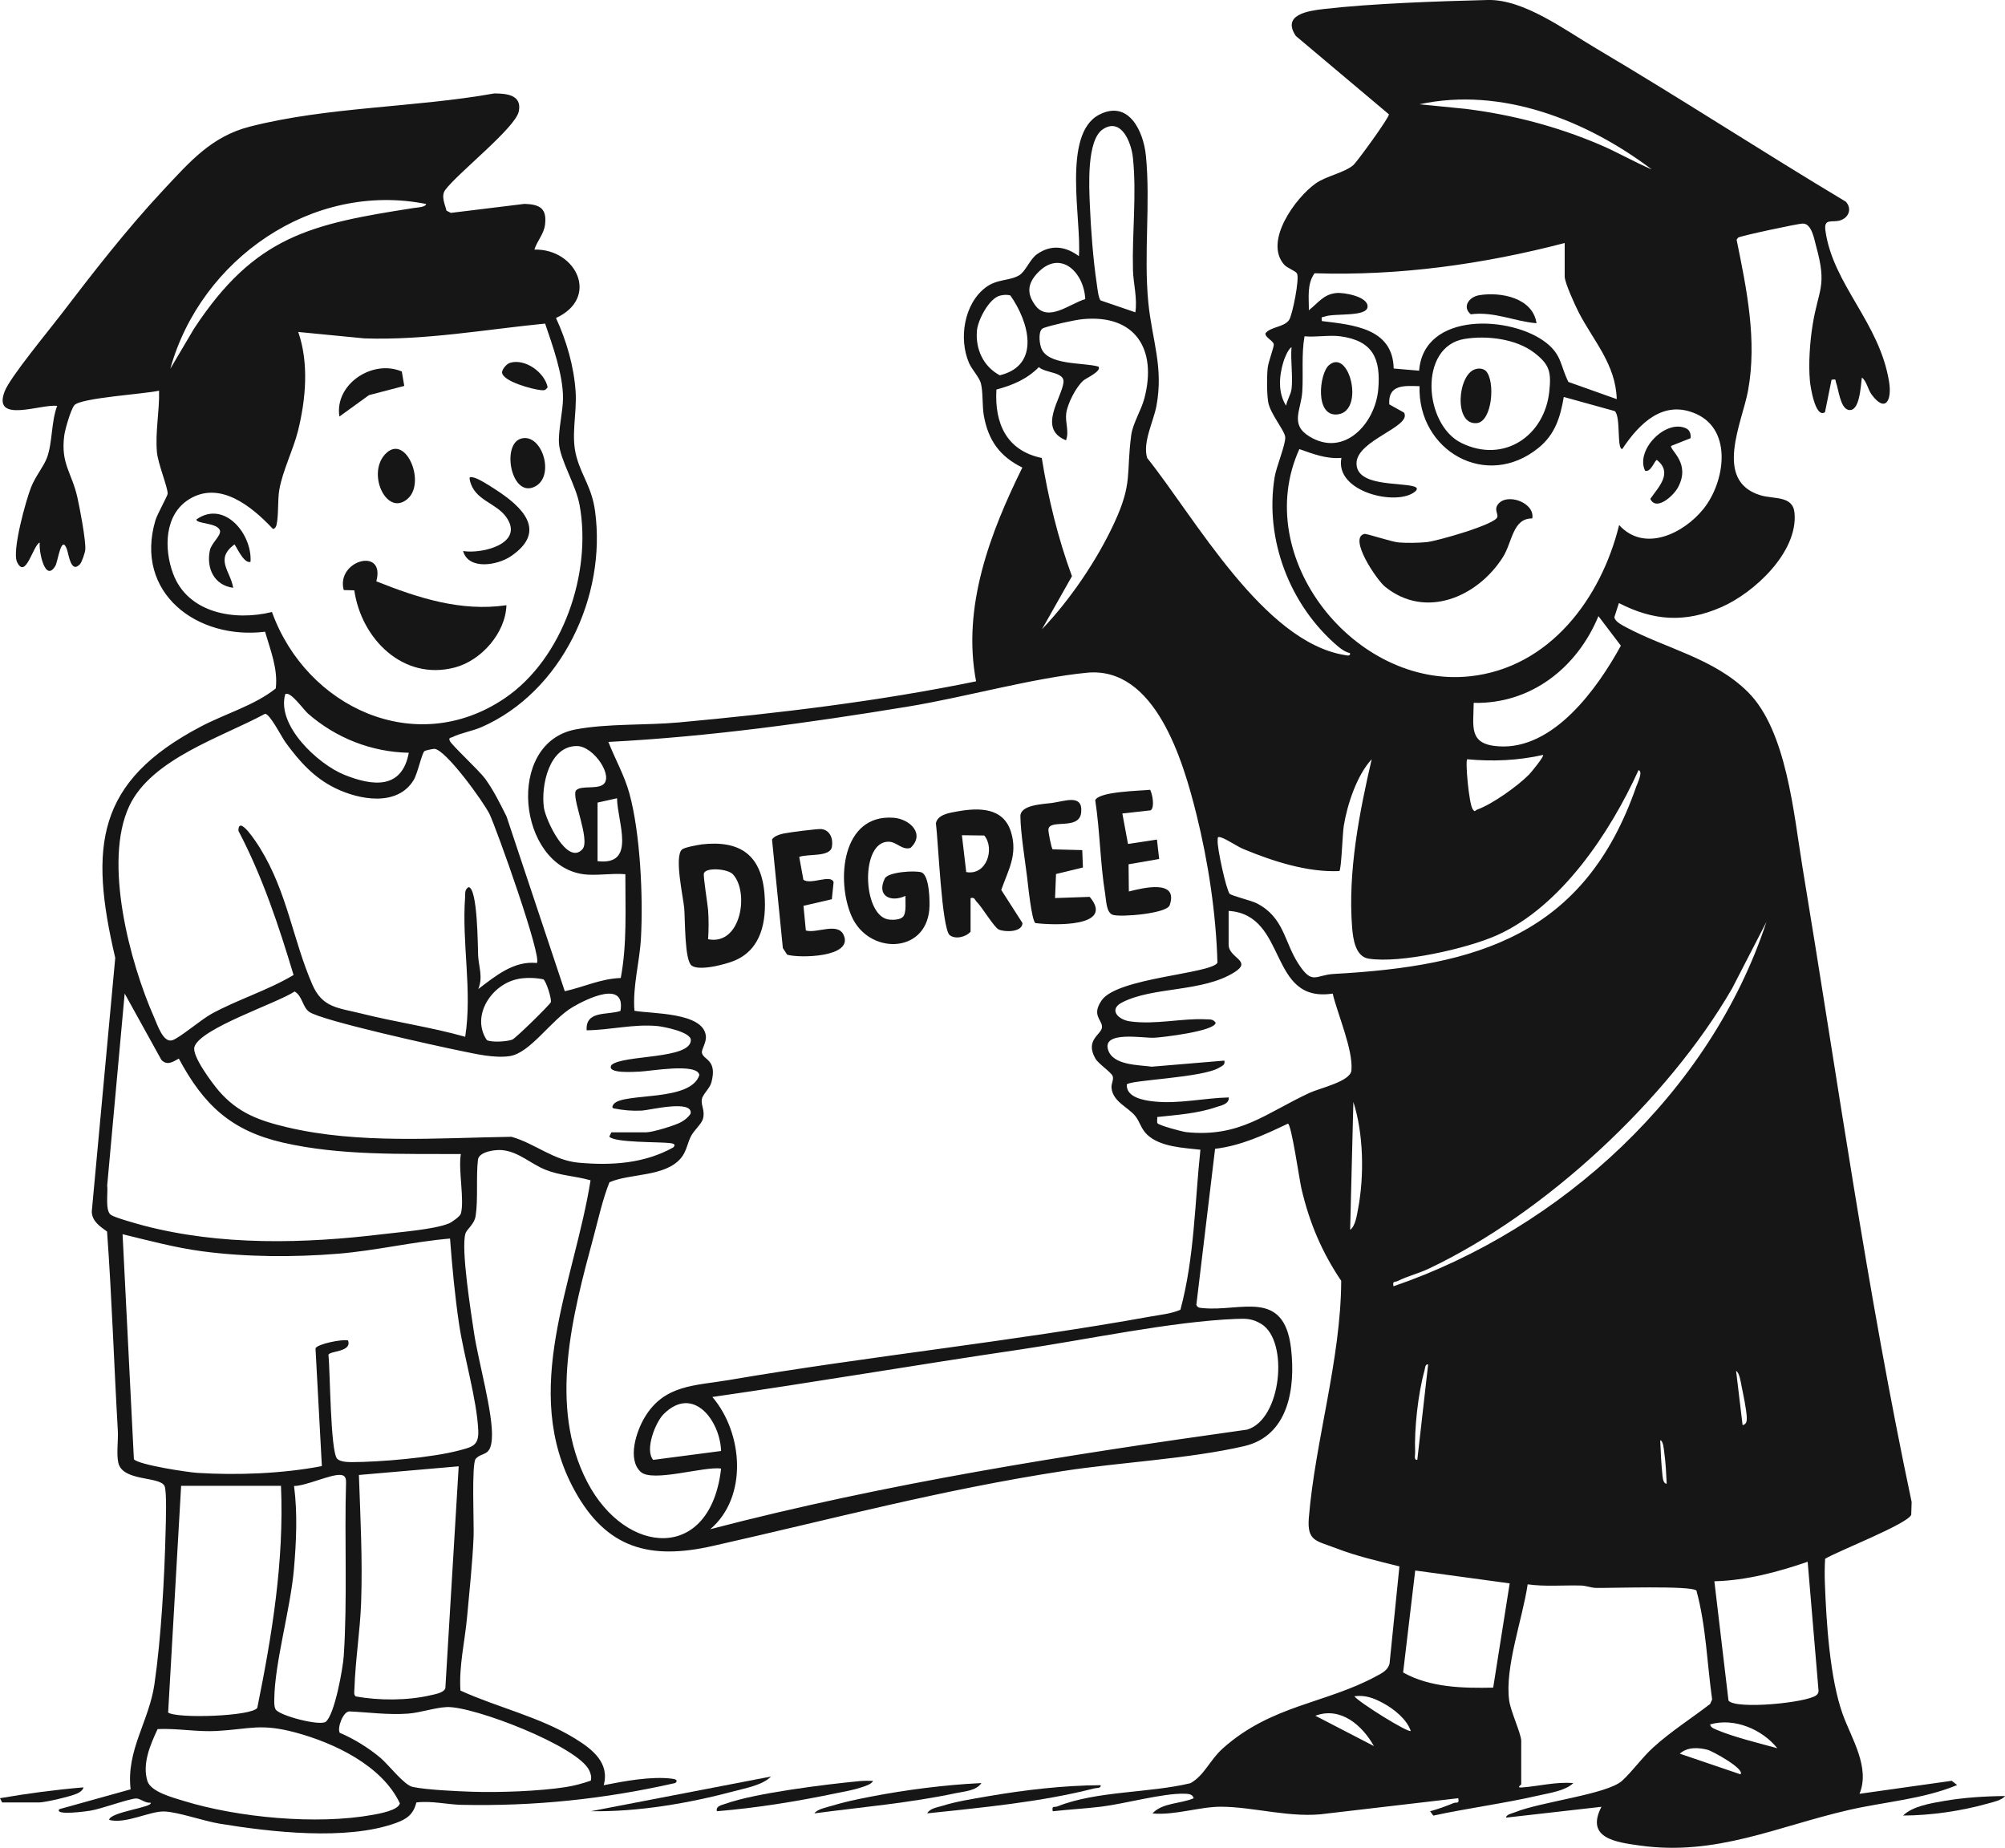 <?xml version="1.0" encoding="UTF-8"?>
<svg id="Layer_2" data-name="Layer 2" xmlns="http://www.w3.org/2000/svg" viewBox="0 0 286.92 264.41">
  <defs>
    <style>
      .cls-1 {
        fill: #161616;
      }
    </style>
  </defs>
  <g id="illustrations">
    <g>
      <path class="cls-1" d="M83.49,125.09c-9.39-1.26-11.23-18.77-1.16-20.71,4.53-.87,10.14-.58,14.81-1.01,14.24-1.31,28.55-3.01,42.54-5.88-2.03-10.65,1.99-21.2,6.62-30.59-3.24-1.58-4.9-3.93-5.52-7.48-.23-1.32-.09-3.29-.41-4.56-.21-.85-1.32-2.02-1.71-2.94-1.48-3.46-.71-8.45,2.39-10.79,1.66-1.25,3.4-.91,4.78-1.73.96-.57,1.52-2.28,2.56-3.02,2.02-1.44,4.11-1.14,6,.27.43-4.95-2.47-17.44,2.89-20.23,4.22-2.2,6.35,2.33,6.7,5.84.68,6.83-.33,14.11.35,21.06.53,5.34,2.21,9.22,1.15,14.81-.43,2.23-1.99,5.17-1.32,7.4,6.82,8.51,16.62,26.32,28.28,28.2.32.05.83.21.75-.28-.62-.13-1.22-.54-1.7-.94-6.89-5.83-10.56-15.31-9.08-24.28.24-1.44,1.57-4.62,1.51-5.67-.06-.95-2.16-3.35-2.44-5.04-.2-1.2-.2-3.65-.07-4.89.09-.85.93-3.02.87-3.37-.1-.54-1.31-1-1.18-1.59.81-.95,2.69-.85,3.38-1.9.48-.73,1.52-5.97,1.12-6.64-.24-.4-1.38-.75-1.84-1.27-2.93-3.35,1.64-9.56,4.5-11.6,1.53-1.09,4.14-1.53,5.42-2.65.52-.46,5.15-6.82,5.08-7.25l-13.32-11.21c-2.04-3.03,1.7-3.59,3.92-3.85C196.35.49,205.77.18,212.89,0c5.16-.13,11.03,4.28,15.47,6.9,12.04,7.11,23.77,14.77,35.77,21.95.92.98.46,2.28-.78,2.68-1.16.37-2.38-.37-2.13,1.46,1.08,7.75,7.74,13.13,9.11,21.63.43,2.64-.5,4.51-2.48,1.86-.56-.75-.71-1.92-1.41-2.46-.17,1.04-.27,5.06-1.96,4.62-1.13-.29-1.39-2.95-1.73-3.88-.16-.43.11-.53-.65-.43l-.94,4.65c-1.39.94-2.09-3.69-2.16-4.5-.22-2.42,0-5.57.39-7.98.83-5.17,2.11-5.47.51-11.24-.29-1.06-.64-3.32-1.95-3.27-.76.03-8.82,1.75-9.22,2.01l-.22.29c1.44,7.06,2.96,14.39,1.64,21.6-.84,4.58-4.99,12.89,1.75,14.97,1.95.6,4.67.01,4.9,2.54.51,5.58-5.73,11.39-10.44,13.46-5.18,2.28-9.7,2-14.69-.57l-.65,2.01c.06.63,1.12,1.16,1.67,1.45,5.66,3.04,12.55,4.42,17.43,9.26,5.57,5.53,6.57,17.51,7.82,25.08,5.02,30.32,9.25,60.75,15.62,90.83l-.06,1.82c-.44,1.29-10.72,5.3-12.32,6.3-.07,1.12-.08,2.25-.04,3.37.2,5.58.7,13.7,2.55,18.86,1.25,3.48,3.97,7.6,2.41,11.4l13.2-1.86.77.61c-4.94,2.04-10.35,2.38-15.52,3.57-10.27,2.36-18.98,6.62-29.91,5.08-3.44-.48-7.79-1.05-5.47-5.54l-13.65,1.55c0-.44.88-.61,1.25-.76,3.69-1.51,13.21-2.57,15.35-4.51,1.46-1.32,2.9-3.37,4.5-4.81,2.52-2.28,5.42-4.12,8.1-6.18l.29-.65c-.73-5.18-.87-10.55-2.25-15.59-.86-.73-12.23-.33-14.37-.37-.73-.02-1.41-.32-2.15-.34-2.54-.07-5.1.18-7.63-.17-.7,4.84-3.31,11.91-2.64,16.65.21,1.51,1.72,4.77,1.72,5.73v6.21c0,.13-.82.55.16.47,2.42-.19,4.84-.83,7.29-.62-1.11,1.09-3.34,1.4-4.91,1.76-4.99,1.15-10.11,1.81-15.12,2.89l-.46-.62c1.13-.31,2.27-.72,3.35-1.17.46-.19.85.19.68-.7l-18.76,2.19c-5.01.76-10.48-.97-15.22-.97-3.07,0-6.61,1.26-9.78.96,1.39-1.54,4.04-1.37,5.9-2.17-.17-.66-.85-.63-1.39-.65-3.03-.08-8.48,1.44-11.84,1.85-2.31.28-4.63.4-6.94.66-.16-.88.21-.51.68-.7,5.61-2.24,13.15-1.89,19.04-3.32,2.02-1.16,2.72-3.28,4.63-4.99,6.98-6.22,14.72-6.39,21.95-10.32.8-.43,1.68-.84,1.9-1.82l1.41-13.89c-2.98-.74-6.19-1.48-9.05-2.59s-4.19-.97-3.91-4.39c.9-10.95,4.58-22.62,4.63-33.88-2.78-4.13-4.55-8.3-5.7-13.23-.26-1.1-1.44-9.27-1.93-9.26-3.33,1.59-6.7,3.16-10.42,3.6l-2.68,22.33c.18.47.59.43,1,.47,5.39.51,11.55-2.81,12.55,5.76.66,5.68-.35,12.53-6.73,13.99-7.94,1.83-17.67,2.29-25.92,3.56-17.5,2.69-33.05,6.88-50.11,10.72-8.95,2.02-15.19.42-19.78-7.97-7.83-14.31-.02-29.76,2.3-44.35-2.19-.63-4.27-.65-6.42-1.5-2.11-.83-3.84-2.58-6.21-2.82-1-.1-3.28.21-3.48,1.33-.29,2.47.03,5.68-.33,8.05-.19,1.27-1.27,1.9-1.47,2.57-.65,2.23.81,11.32,1.23,14.16.59,4.02,2.79,11.64,2.56,15.15-.17,2.67-1.38,1.88-2.31,2.9-.63.7-.23,9.38-.31,11.17-.16,3.8-.59,7.69-.93,11.48-.32,3.51-1.18,6.97-.95,10.52,5.38,2.45,11.38,3.76,16.44,6.89,2.43,1.5,4.94,3.45,4.06,6.65,2.94-.58,6.81-1.31,9.78-.93.43.05.96.21.46.62-10.17,2.3-20.14,3.34-30.58,3.12-2.02-.04-4.33-.61-6.47-.34-.43,1.73-1.37,2.38-2.99,2.96-7.05,2.53-17.89,1.27-25.19.07-2.25-.37-5.95-1.68-7.89-1.74-2.09-.07-5.47,1.82-7.89,1.21.05-1.15,6.56-1.84,5.9-2.48-.73.12-1.39-.58-2.01-.59-.93-.02-5.01,1.5-6.61,1.75-.39.06-5.17.75-4.41-.22l10.2-2.84c-.65-5.6,2.63-9.69,3.41-15.05.96-6.58,1.44-15.29,1.6-21.98.03-1.17.19-5.67-.16-6.38-.7-1.42-6-.6-6.61-3.32-.29-1.3.01-3.17-.07-4.59-.55-9.47-.85-18.99-1.54-28.49-.99-.72-2.15-1.46-2.19-2.85l3.36-36.31c-3.74-15.94-2.73-25.24,12.27-33.11,3.5-1.84,7.67-3.02,10.7-5.44.34-2.78-.77-5.5-1.53-8.12-9.72,1.21-18.76-5.56-15.69-15.94.27-.9,1.74-3.49,1.75-3.8.04-.86-1.38-4.31-1.53-5.91-.27-2.96.38-5.89.3-8.84-1.88.46-11.23,1.02-12.12,2.08-.52.63-1.34,3.48-1.45,4.36-.52,4.03,1.08,5.26,1.88,8.82.34,1.51,1.24,6.2,1.13,7.51-.04.43-.49,1.77-.76,2.06-1.31,1.39-1.6-1.41-1.88-2.17-.8-2.16-1.27,1.78-1.63,2.39-1.48,2.53-2.41-2.14-2.24-3.32-.95.32-2.01,5.38-3.25,2.79-.76-1.57,1.27-8.84,2.01-10.71.61-1.55,1.82-2.98,2.28-4.24.79-2.16.59-5.15,1.45-7.39-2.23-.33-9.33,2.62-7.51-2.09.79-2.04,6.32-8.7,8.01-10.92,4.63-6.06,9.49-12.32,14.7-17.89,3.76-4.01,6.86-7.65,12.36-9.06,11.12-2.85,23.65-2.72,34.99-4.75,1.8,0,3.99.22,3.51,2.57s-8.72,8.81-10.52,11.23c-.65.89-.05,2.02.17,2.97l.63.32,10.55-1.29c2.19.08,3.19.64,2.93,2.94-.16,1.38-1.14,2.36-1.53,3.6,6.01-.13,9.39,6.9,3.09,9.79,1.5,3.22,2.58,6.97,2.81,10.53.21,3.27-.74,6.37.16,9.46.81,2.81,2.16,4.29,2.62,7.62,1.68,12.21-4.77,25.89-16.24,30.93-1.31.57-3.06.86-4.16,1.43-.21.11-.6.03-.39.53.26.62,4.16,4.18,5.09,5.46,1.2,1.65,2.11,3.53,3.03,5.35l8.34,25.02c2.68-.58,5.15-1.8,8.01-1.89.92-4.9.64-9.88.66-14.85-1.9-.18-4.2.25-6.05,0ZM236.34,24.22c-9.27-6.99-21.46-11.84-33.21-9.3l6.63.66c6.63.83,12.98,2.49,19.11,5.09,2.54,1.08,4.93,2.47,7.46,3.56ZM162.47,44.7c.31-2.01-.29-4.17-.34-6.05-.14-5.22.55-10.89-.01-16.1-.23-2.16-1.65-5.79-4.29-4.06-2.35,1.54-1.98,8.25-1.87,10.84.13,3.3.48,7.9.97,11.14.09.59.25,2.24.58,2.52l4.97,1.7ZM60.99,29.19c-16.31-3.26-32.28,7.92-36.62,23.58l3.4-5.75c8.73-13.27,16.67-14.96,31.46-17.26.41-.06,1.68-.11,1.75-.57ZM223.92,34.77c-11.66,3.04-23.7,4.72-35.8,4.33-1.12,1.54-.8,3.51-.82,5.29,1.31-1.02,2.08-2.27,3.91-2.46,1.11-.12,4.63.52,4.49,1.99s-4.75.86-6.11,1.37c-.43.16-.53-.1-.43.65,4.48.55,10.16,1.01,10.28,6.79l3.64.31c.66-8.54,13.29-7.87,18.19-3.99,2.25,1.78,2,3.25,3.17,5.6l6.92,2.46c-.15-5.01-3.34-8.33-5.44-12.41-.5-.96-2.01-4.26-2.01-5.13v-4.81ZM155.3,42.8c-.16-3.83-3.6-7.27-6.91-3.65-1.36,1.49-1.45,2.89-.25,4.53,1.84,2.52,4.98-.26,7.17-.88ZM143.14,42.29c-1.59.36-3.22,3.52-3.34,5.04-.22,2.65.93,5.12,3.27,6.37,5.96-1.44,4.12-7.75,1.51-11.43-.48-.13-.96-.09-1.43.02ZM149.13,90.02c4.03-4.23,7.89-9.91,10.35-15.25,2.63-5.7,1.66-6.92,2.4-12.5.22-1.67,1.43-3.56,1.88-5.26,1.85-7.01-1.27-12.08-8.85-11.34-1.21.12-4.42.85-5.57,1.26-.81.29-.61,2.01-.38,2.75.83,2.67,6.09,2.14,8.24,2.78.47.67-1.76,1.63-2.18,2-1.05.93-2.27,3.32-2.44,4.69s.45,2.55-.03,3.85c-4.13-1.65-.61-6.02-.36-8.3.16-1.5-2.57-1.29-3.53-2.17-1.7,1.73-3.76,2.59-6.07,3.21-.29,4.85,1.46,8.75,6.49,9.79.92,5.72,2.31,11.48,4.32,16.92l-4.27,7.55ZM78.01,46.3c-8.61.85-17.17,2.41-25.86,2.12l-9.47-.92c1.54,4.45,1.09,9.58-.02,14.09-.69,2.79-2.2,5.7-2.69,8.48-.26,1.48-.07,3.78-.43,5.16-.05.18-.38.65-.58.35-2.94-3.12-7.51-6.86-11.9-4.14-3.55,2.2-3.6,7.06-2.31,10.59,2.1,5.73,8.83,6.86,14.17,5.54,4.9,13.63,20.58,21,33.34,12.32,8.31-5.65,12.46-17.91,10.68-27.63-.52-2.87-2.81-6.47-2.95-8.85-.11-1.87.57-4.56.58-6.44,0-3.4-1.47-7.46-2.56-10.66ZM191.8,48.12c-1.57-.21-3.51.15-5.12,0-.46,2.62-.16,5.27-.32,7.91s-1.83,4.69,1.03,6.43c4.96,3.03,9.41-1.85,9.84-6.74.38-4.39-.75-6.97-5.43-7.6ZM209.56,48.5c-6.6,1.1-5.81,12.23-.44,14.88,6.06,2.98,11.92-.98,12.59-7.39.29-2.77.04-3.83-2.16-5.52-2.6-2-6.81-2.5-9.99-1.97ZM184.82,55.72c.22-1.88-.16-4.12,0-6.05-.5.31-.99,1.55-1.16,2.1-.61,2.04-.82,4.37.38,6.28.11-.7.7-1.68.77-2.33ZM203.13,55.26c-2.17-.07-4.52-.27-4.32,2.6l2.11,1.18c1.17,2.03-6.78,3.92-6.8,7.25s6.09,2.7,8.19,3.31c.42.12.65.34.21.72-2.55,2.18-11.55.11-10.56-4.8-2.13.18-4.06-.57-6.02-1.26-7.04,15.52,7.96,34.27,24.41,32.51,11.43-1.22,18.78-11.18,21.35-21.64,3.62,3.98,9.26,1.2,12.09-2.34,3.01-3.76,4.21-11.17-1.03-13.55-4.73-2.14-8.19,1.37-10.61,5.01-.82.04-.18-4.65-1.08-5.43l-7.29-2.02c-.49,2.9-1.25,5.36-3.6,7.27-7.47,6.1-17.32.42-17.04-8.82ZM210.89,100.57c-.03,3.44-.78,5.93,3.56,6.22,7.88.53,14.16-8.31,17.5-14.4l-3.21-4.23c-3.05,7.38-9.66,12.6-17.85,12.41ZM174.22,137.76c-.2-7.03-1.31-14.41-3.01-21.25-1.89-7.58-5.86-21.21-15.68-20.25-7.78.76-17.52,3.52-25.58,4.84-14.19,2.33-28.51,4.32-42.89,5.06.97,2.48,2.3,4.78,3.01,7.38,1.56,5.69,1.98,14.81,1.65,20.72-.19,3.46-1.21,6.88-.93,10.37,2.42.45,9.88.18,10.22,3.61.1.95-.66,1.92-.56,2.41.21,1.05,2.23.93,1.35,4.24-.22.83-1.24,1.69-1.36,2.39-.16.93.52,1.66.13,2.89-.22.67-1.26,1.59-1.67,2.37-.56,1.06-.63,2.2-1.47,3.19-2.3,2.7-7.27,2.14-10.22,3.44-.98,2.47-1.55,5.12-2.24,7.69-3.01,11.15-6.57,24.37-.93,35.2,5.52,10.61,17.65,11.44,19.15-1.93-2.44-.35-9.81,2.02-11.5.48-1.97-1.8-.61-5.87.58-7.83,2.82-4.68,7.18-4.49,12.06-5.32,20.05-3.42,40.41-5.48,60.42-9.1,1.4-.25,2.85-.38,4.17-.95,2.01-7.45,2.05-15.28,2.86-22.9-2.41-.28-5.76-.38-7.62-2.16-.89-.85-1.02-1.8-1.69-2.65-1.01-1.28-3.24-2.05-3.41-4.06-.05-.59.36-1.18.16-1.67-.23-.58-2.02-1.73-2.47-2.51-1.53-2.69.89-3.42.95-4.48s-1.57-1.68-.03-3.87c2.26-3.22,15.55-3.76,16.54-5.34ZM58.5,107.71c-5.33-.1-10.43-2.11-14.42-5.6-.7-.62-2.53-3.28-3.26-2.78-1.28,4.47,4.67,10.01,8.47,11.54,4.04,1.62,8.23,2.12,9.21-3.16ZM60.75,107.47c-.38.26-.97,3.2-1.57,4.17-2.35,3.82-7.78,2.81-11.19,1.14-3.06-1.49-5.16-3.85-7.12-6.54-.55-.75-2.27-4.16-2.95-4.1-6.18,3.35-16.23,6.42-19.42,13.19-3.75,7.98.08,22.39,3.54,30.21.5,1.13,1.32,3.73,2.64,3.3,1.04-.34,4.07-2.93,5.57-3.76,3.77-2.07,8.04-3.35,11.76-5.57-2.12-7.06-4.46-14.1-7.89-20.63-.01-2.39,2.6,1.68,3.1,2.49,3.9,6.32,4.68,13.08,7.48,19.52,1.45,3.34,3.72,3.31,7.03,4.14,4.9,1.23,9.97,1.94,14.84,3.32,1.04-6.63-.51-13.38-.01-20.03.04-.56-.09-1,.48-1.38,1.32.04,1.33,8.61,1.38,9.78.08,1.62.73,3.09.02,4.8,2.46-1.86,5.07-4.07,8.38-3.73.81-.78-5.8-19.32-6.77-21.31-.86-1.75-6.29-9.28-7.9-9.33-.19,0-1.27.22-1.39.31ZM82.47,113.06c.73-.68,2.77-.13,3.76-.75,1.71-1.06-1.22-5.55-3.67-5.56-3.98-.02-5.16,5.65-4.73,8.79.25,1.82,3.36,8.36,5.51,5.98,1.22-1.34-1.72-7.67-.87-8.46ZM220.82,108.02c-3.6.81-7.21.96-10.86.62-.3.3.26,6.4.78,7.14.36.51.33.18.66.06,2.2-.8,5.75-3.34,7.41-5.01.23-.23,2.21-2.62,2-2.8ZM234.48,110.19c-4.04,8.9-11.08,19.53-20.28,23.64-4.25,1.9-13.83,4.06-18.35,3.34-1.9-.3-2.23-2.85-2.36-4.47-.62-7.96,1.02-16.36,2.8-24.06-2.11,2.27-3.49,6.45-3.99,9.51-.19,1.13-.34,6.28-.64,6.49-4.54.2-9.47-1.39-13.67-3.13-1-.41-2.44-1.44-3.28-1.69-.58-.17-.42.1-.46.46-.11.9,1.21,7.01,1.71,7.6.25.3,3.06.95,3.9,1.38,3.91,2.03,3.89,5.48,5.94,8.64,2.01,3.1,2.43,1.61,5.06,1.46,20.56-1.12,35.91-5.54,43.3-26.84.16-.45,1.01-2.13.31-2.33ZM85.51,114.84v8.38c5.65.68,2.82-5.63,2.79-9l-2.79.62ZM175.82,130.36v4.81c0,1.94,3.46,2.29.84,3.94-4.6,2.91-11.71,2.03-16.13,4.35-1.9,1-.53,2.46,1.2,2.69,3.67.5,7.46-.48,10.84-.3.56.03,1.02-.06,1.39.49-.05,1.2-7.63,2.1-8.84,2.15-1.53.07-7.42-1.03-6.55,1.73.71,2.25,4.39,2.14,6.24,2.41l10.4-.87c.13.62-.29.73-.71.99-2.3,1.47-12.81,1.78-13.25,2.42-.12,1.86,2.44,2.29,3.92,2.44,3.52.37,7.15-.5,10.67-.58.07.99-1.17,1.16-1.86,1.4-2.64.91-5.62,1.1-8.38,1.4.04.28-.08.69.04.89.19.31,3.52,1.21,4.16,1.28,7.66.77,11.29-2.7,17.63-5.64,1.43-.66,5.82-1.62,5.96-3.19.27-2.95-1.98-8.04-2.68-11-9.31,1.42-6.36-11.26-14.86-11.83ZM199.41,184.05c24.02-8.21,45.37-27.8,53.37-52.14l-4.91,9.52c-9.21,15.93-26.75,32.21-43.39,40.09-1.43.68-3.04,1.07-4.45,1.77-.44.22-.78-.07-.62.76ZM74.25,140.06c-3.84.66-6.93,5.28-4.58,8.77.71.35,2.88.22,3.65-.08.49-.2,5.36-4.98,5.5-5.34.16-.42-.65-3.03-1.07-3.28-1.07-.24-2.43-.26-3.5-.08ZM87.52,162.02h4.97c.87,0,4.19-.99,5.03-1.49.51-.3.99-.67,1.31-1.19.36-2.06-5.93-.48-6.96-.43-1.41.07-2.65-.04-4.03-.31-.34-.07-.19-.41-.01-.63,1.4-1.68,11.02-.25,12.25-4.15-.29-1.78-7.13-.53-8.51-.49-.69.02-4.9.37-4.06-.95,1.69-1.48,11.35-.78,11.35-3.56,0-1.16-3.87-1.92-4.83-2.01-3.39-.31-6.7.58-10.08.61-.18-2.88,2.97-2.13,4.84-2.77.76-4.46-4.79-1.75-6.79-.58-3.13,1.82-6.1,6.63-9.09,7.05-2.19.31-4.8-.31-6.96-.75-3.26-.66-20.05-4.35-21.72-5.6-.98-.74-.95-2.26-2.07-2.9-2.5,1.68-13.55,5.27-14.34,7.94-.38,1.28,2.57,5.21,3.51,6.3,2.74,3.15,5.74,4.23,9.72,5.18,10.34,2.45,21.6,1.52,32.15,1.37,3.41.97,5.99,3.39,9.64,3.71,4.69.42,9.36.12,13.51-2.19.44-.45-.03-.56-.46-.62-1.5-.19-7.98-.03-8.7-.93l.31-.62ZM65.95,173.66c.54-1.92-.4-6.32,0-8.53-8.4-.05-17.29.25-25.51-1.65-7.41-1.71-11.32-5.42-14.85-12.01-.84.47-1.68,1.05-2.5.18l-5.25-9.49-2.5,27.45c.14,1-.34,3.65.54,4.23.61.41,3.7,1.26,4.62,1.51,11.11,2.92,23.06,2.61,34.39,1.23,2.44-.3,7.25-.66,9.34-1.52.46-.19,1.61-1.02,1.71-1.39ZM193.2,175.98c.76-.51.98-2.15,1.15-3.04.89-4.71.78-10.72-.68-15.27l-.46,18.31ZM64.4,177.22c-5.35.46-10.63,1.73-15.99,2.17-6.34.52-13.21.49-19.5-.35-3.83-.51-7.63-1.53-11.37-2.44l1.62,32.2c.69.8,7.67,1.86,9.07,1.95,5.7.36,12.24.11,17.83-.97l-.91-16.83c.15-.62,3.9-1.39,4.66-1.14.57,1.69-2.66,1.45-2.81,2.06.25,2.16.27,13.83,1.25,14.86.41.43,1.44.48,2.03.48,4.06,0,11.55-.64,15.42-1.67,1.87-.5,2.83-.67,2.74-2.84-.19-4.44-2.06-10.6-2.75-15.27-.6-4.04-.98-8.14-1.29-12.21ZM101.64,218.81c25.22-6.58,51.01-10.63,76.83-14.25,4.94-1.46,5.99-12.68,2.04-15.11-1.28-.78-2.14-.79-3.61-.73-9.26.36-21.52,3-30.99,4.39-14.67,2.16-29.29,4.67-43.97,6.78,4.39,5.13,5.13,14.31-.31,18.93ZM202.82,208.88l1.55-13.65c-.45-.07-.43.55-.52.87-.91,3.25-1.48,8.34-1.34,11.7.02.38-.23,1.15.31,1.08ZM249.37,203.92c.55-.13.61-.55.6-1.04-.02-1.08-.51-3.39-.75-4.56-.11-.55-.29-1.9-.78-2.16l.93,7.76ZM103.19,207.63c-.14-4.34-3.99-9.52-8.23-5.28-1.15,1.15-2.73,5.08-1.49,6.54l9.71-1.27ZM238.51,212.29c-.07-1.42-.15-3.06-.35-4.46-.06-.39-.13-1.69-.58-1.74.07,1.67.15,3.44.33,5.09.03.3.14,1.17.59,1.11ZM65.64,209.81l-14.28,1.24c.21,6.02.53,12.11.32,18.17-.14,4.11-.83,8.31-.96,12.41-.01.37-.14.88.2,1.11,3.32.6,7.39.6,10.7-.17.65-.15,1.88-.35,2.11-1l1.91-31.76ZM46.63,246.35c1.27-1.06,2.44-7.61,2.56-9.39.54-8.12.09-16.68.33-24.84.01-.61-.13-1.03-.79-1.08-1.43-.1-4.92,1.57-6.65,1.59.51,3.93.32,7.97-.02,11.92-.5,5.73-2.76,13.37-2.81,18.62,0,.48-.04.95.18,1.4.43.89,6.39,2.46,7.21,1.78ZM40.2,212.6h-14.28s-1.86,32.44-1.86,32.44c1.23.9,11.99.55,12.76-.67,2.12-10.45,3.85-21.04,3.39-31.77ZM245.33,226.26l2.02,17.07c1.01,1.32,11.28.31,12.58-.77.2-.17.3-.35.31-.62l-1.56-18.47c-4.28,1.47-8.81,2.68-13.34,2.79ZM213.68,241.47l2.36-14.91-13.52-1.84-1.73,14.59c3.87,2.17,8.56,2.26,12.9,2.17ZM201.88,247.67c-.56-1.67-2.43-3.16-3.94-3.97-1.35-.73-2.55-1.19-4.13-.99.6.84,7.74,5.3,8.07,4.96ZM84.54,254.78c.14-.49,0-.99-.21-1.44-1.58-3.47-16.65-9.25-20.39-9.08-1.74.08-3.78.81-5.58.94-2.8.2-5.61-.19-8.39-.32-.93.08-1.74,2.44-1.35,3.06,2.06.88,4.15,2.17,5.85,3.61,1.12.94,3.36,3.87,4.56,4.13,1.97.43,6.45.63,8.61.7,3.88.12,9.51-.08,13.32-.67,1.22-.19,2.42-.52,3.58-.92ZM196.61,249.84c-1.66-2.96-4.75-5.69-8.38-4.34l8.38,4.34ZM254.34,250.15c-2.19-2.72-6.16-4.4-9.62-3.41.08.46.56.61.93.77,2.49,1.06,6.06,1.91,8.69,2.64ZM22.55,247.42c-1.03,2.2-2.22,4.93-1.46,7.41.48,1.58,3.72,2.4,5.21,2.86,7.76,2.39,19.01,3.44,26.99,2,.89-.16,3.73-.64,3.93-1.66-2.55-5.41-9.4-8.64-14.93-10.13-5.01-1.34-6.51-.49-11.24-.22-2.86.16-5.65-.4-8.5-.27ZM249.06,253.88c.73-.73-4.05-3.35-4.71-3.51-1.34-.34-2.87-.42-3.97.56l8.68,2.95Z"/>
      <path class="cls-1" d="M110.33,254.2c-1.18,1.21-3.55,1.64-5.21,2.08-6.55,1.75-13.77,2.99-20.55,2.88l25.76-4.96Z"/>
      <path class="cls-1" d="M157.51,255.44c.08.47-.58.37-.93.46-7.66,1.96-16.03,2.73-23.89,3.57.35-.72,1.47-.86,2.17-1.08,2.05-.64,4.29-.98,6.41-1.35,5.28-.91,10.89-1.58,16.24-1.6Z"/>
      <path class="cls-1" d="M140.44,255.13c-.73,1.12-2.46,1.19-3.67,1.45-6.61,1.41-13.53,2-20.23,2.89.43-.62,1.76-.86,2.48-1.08,1.81-.56,3.67-.94,5.53-1.3,5.14-1,10.67-1.7,15.89-1.96Z"/>
      <path class="cls-1" d="M124.92,254.82c-.14.48-1.25.79-1.69.94-1.15.38-2.34.58-3.52.82-5.55,1.16-11.48,2.13-17.12,2.58-.21-.75.75-.89,1.25-1.07,4.19-1.52,14.38-2.78,19.12-3.23.66-.06,1.32-.06,1.98-.04Z"/>
      <path class="cls-1" d="M286.92,256.99c-.42.6-1.78.88-2.48,1.08-3.81,1.07-8.16,1.7-12.1,1.71,1.33-1.33,3.99-1.76,5.83-2.08,2.83-.49,5.89-.69,8.75-.71Z"/>
      <path class="cls-1" d="M.31,257.92l-.31-.62c3.85-.67,7.98-1.22,11.95-1.55-.09.4-.5.68-.85.85-.81.42-4.67,1.31-5.51,1.31H.31Z"/>
      <path class="cls-1" d="M138.89,128.5v4.81c-.64.76-2.17,1.14-2.98.5-1.15-.92-1.66-13.7-1.98-16.01.24-1.25,1.95-1.49,2.97-1.68,3.14-.57,6.72-.65,7.8,3,.94,3.2-.4,5.33-1.42,8.22l3.04,4.74c-.03,1.33-2.52,1.32-3.4.92-.66-.3-2.37-3.19-3.16-3.97-.27-.27-.26-.68-.87-.52ZM138.27,124.78c2.92.54,4.13-3.37,2.58-5.23l-3.2-.04.62,5.28Z"/>
      <path class="cls-1" d="M100.33,120.83c5.58-.66,8.66,1.5,9.08,7.2.28,3.79-.43,7.78-4.27,9.41-1.26.54-5.08,1.55-6.17.72-1.03-.78-.91-6.64-1.06-8.25s-1.46-7.41-.3-8.37c.35-.29,2.16-.63,2.72-.7ZM101.33,134.39c4.75.95,5.91-6.76,3.55-9.29-.75-.81-3.9-1.02-4.15-.13-.12.42.53,4.35.6,5.24.1,1.34.09,2.85,0,4.19Z"/>
      <path class="cls-1" d="M129.19,131.22c.57-.57.35-2.24.38-3.03-2.18,1.01-4.16-.06-2.95-2.49.47-.94,4.33-1.18,5.23-.88,1.17.39,1.24,4.28,1.13,5.38-.6,6.33-8.72,6.38-11.12.89-2.23-5.1-1.4-14.63,6-14.08,2.32.17,4.58,2.3,2.44,4.31-1.17.38-1.97-.84-3.08-.88-4.1-.16-3.83,10.32-.21,11.1.59.13,1.76.1,2.18-.33Z"/>
      <path class="cls-1" d="M114.37,122.61l.6,3.28c1.09.76,3.93-.85,4.32.34l-.25,2.44-4.06.94.34,3.53c1.53.47,4.57-1.23,5.41.65,1.45,3.23-6.43,3.33-8.09,2.81l-.61-.94-1.55-15.53c.25-.48,1.13-.75,1.64-.86.74-.16,4.93-.71,5.45-.64,1.26.17,1.69,1.46,1.47,2.58-.29,1.45-3.45.94-4.66,1.4Z"/>
      <path class="cls-1" d="M154.99,124.12l-3.87.94-.14,3.44,4.96-.17c3.67,4.39-5.25,4.07-7.77,3.75-.54-.35-1.06-5.49-1.19-6.57-.31-2.48-.93-6.35-.96-8.7-.02-1.65,3.12-1.73,4.54-1.92,1.88-.26,4.41-1.31,4.16,1.35s-4.59.85-4.69,2.47c-.02.35.42,2.68.61,2.82l4.23.11.1,2.47Z"/>
      <path class="cls-1" d="M164.6,113.03c.32.64.67,2.51.06,2.92l-4.05.45.81,4.36,4.14-.63.32,2.78-4.38.76.04,3.89c2-.5,7.15-1.8,5.84,1.97-.41,1.19-6.94,1.73-8.11,1.38-.95-.28-.96-1.99-1.11-2.93-.72-4.43-.75-9.04-1.43-13.48.55-1.26,6.39-1.33,7.86-1.49Z"/>
      <path class="cls-1" d="M53.85,83.18c5.98,2.38,12.1,4.37,18.62,3.42-.12,3.97-3.6,7.92-7.39,8.91-7.4,1.94-13.37-4.1-14.38-11.04l-1.51-.04c-1.15-4.25,6.02-6.23,4.66-1.25Z"/>
      <path class="cls-1" d="M66.27,78.85c2.78.44,8.78-1.08,6.21-4.81-1.47-2.13-4.6-2.41-5.24-5.31-.1-.47-.04-.51.43-.43.76.12,2.49,1.26,3.23,1.74,3.85,2.48,7.51,5.97,2.18,9.57-1.87,1.26-6,2.01-6.81-.75Z"/>
      <path class="cls-1" d="M35.85,80.39c-1.02.34-2.16-2.55-2.32-2.48-2.82,2.13-.55,3.77-.16,6.2-2.72-.36-3.87-2.79-3.34-5.36.21-1.02,1.62-2.11,1.45-2.81-.29-1.17-3.39-.95-3.38-1.61,4-2.83,8.01,2.1,7.75,6.05Z"/>
      <path class="cls-1" d="M58.41,71.3c-2.98,2.79-5.95-3.38-3.33-6.27,2.89-3.18,5.89,3.88,3.33,6.27Z"/>
      <path class="cls-1" d="M57.5,53.16l.35,2.06-5.05,1.32-4.23,3.06c-.73-4.62,4.75-8.24,8.93-6.44Z"/>
      <path class="cls-1" d="M74.56,62.76c2.95-.85,4.88,5.19,2.12,6.79-3.47,2-5.01-5.95-2.12-6.79Z"/>
      <path class="cls-1" d="M73,51.91c2.14-.64,4.93,1.36,5.37,3.5-.33.46-.48.46-1,.41-1.08-.1-5.53-1.24-5.53-2.58.09-.52.69-1.19,1.16-1.33Z"/>
      <path class="cls-1" d="M219.26,74.18c-2.82-.02-2.83,3.42-4.21,5.57-3.63,5.69-11.06,8.9-16.86,4.19-1.19-.97-5.26-6.98-2.95-7.54.33-.08,3.85,1.13,4.93,1.22s2.87.07,4.01-.05c1.46-.15,9.8-2.52,10.09-3.58.13-.48-.46-1.04.06-1.78,1.25-1.78,5.37-.29,4.94,1.97Z"/>
      <path class="cls-1" d="M241.92,62.7l-2.79,1.11c-.14.66,2.86,2.47.99,5.94-.63,1.17-3.11,3.45-3.96,1.63,1.22-1.74,3.25-3.71.95-5.57-.31.01-.86,1.84-1.7,1.54-1.41-2.99,2.99-7.43,5.89-6.05.52.25.7.84.62,1.39Z"/>
      <path class="cls-1" d="M219.89,46.25c-3.21-.26-6.03-1.71-9.42-1.28-1.27-1.06-.25-2.49,1.21-2.73,3.11-.51,7.68.38,8.2,4.02Z"/>
      <path class="cls-1" d="M211.11,52.83c.52-.16,1.07-.13,1.51.23,1.4,1.45.93,7.26-1.28,7.48-3.35.33-2.76-6.96-.23-7.71Z"/>
      <path class="cls-1" d="M190.18,52.25c2.92-2.49,5.13,6.53,1.28,7.04-3.35.44-2.68-5.84-1.28-7.04Z"/>
    </g>
  </g>
</svg>